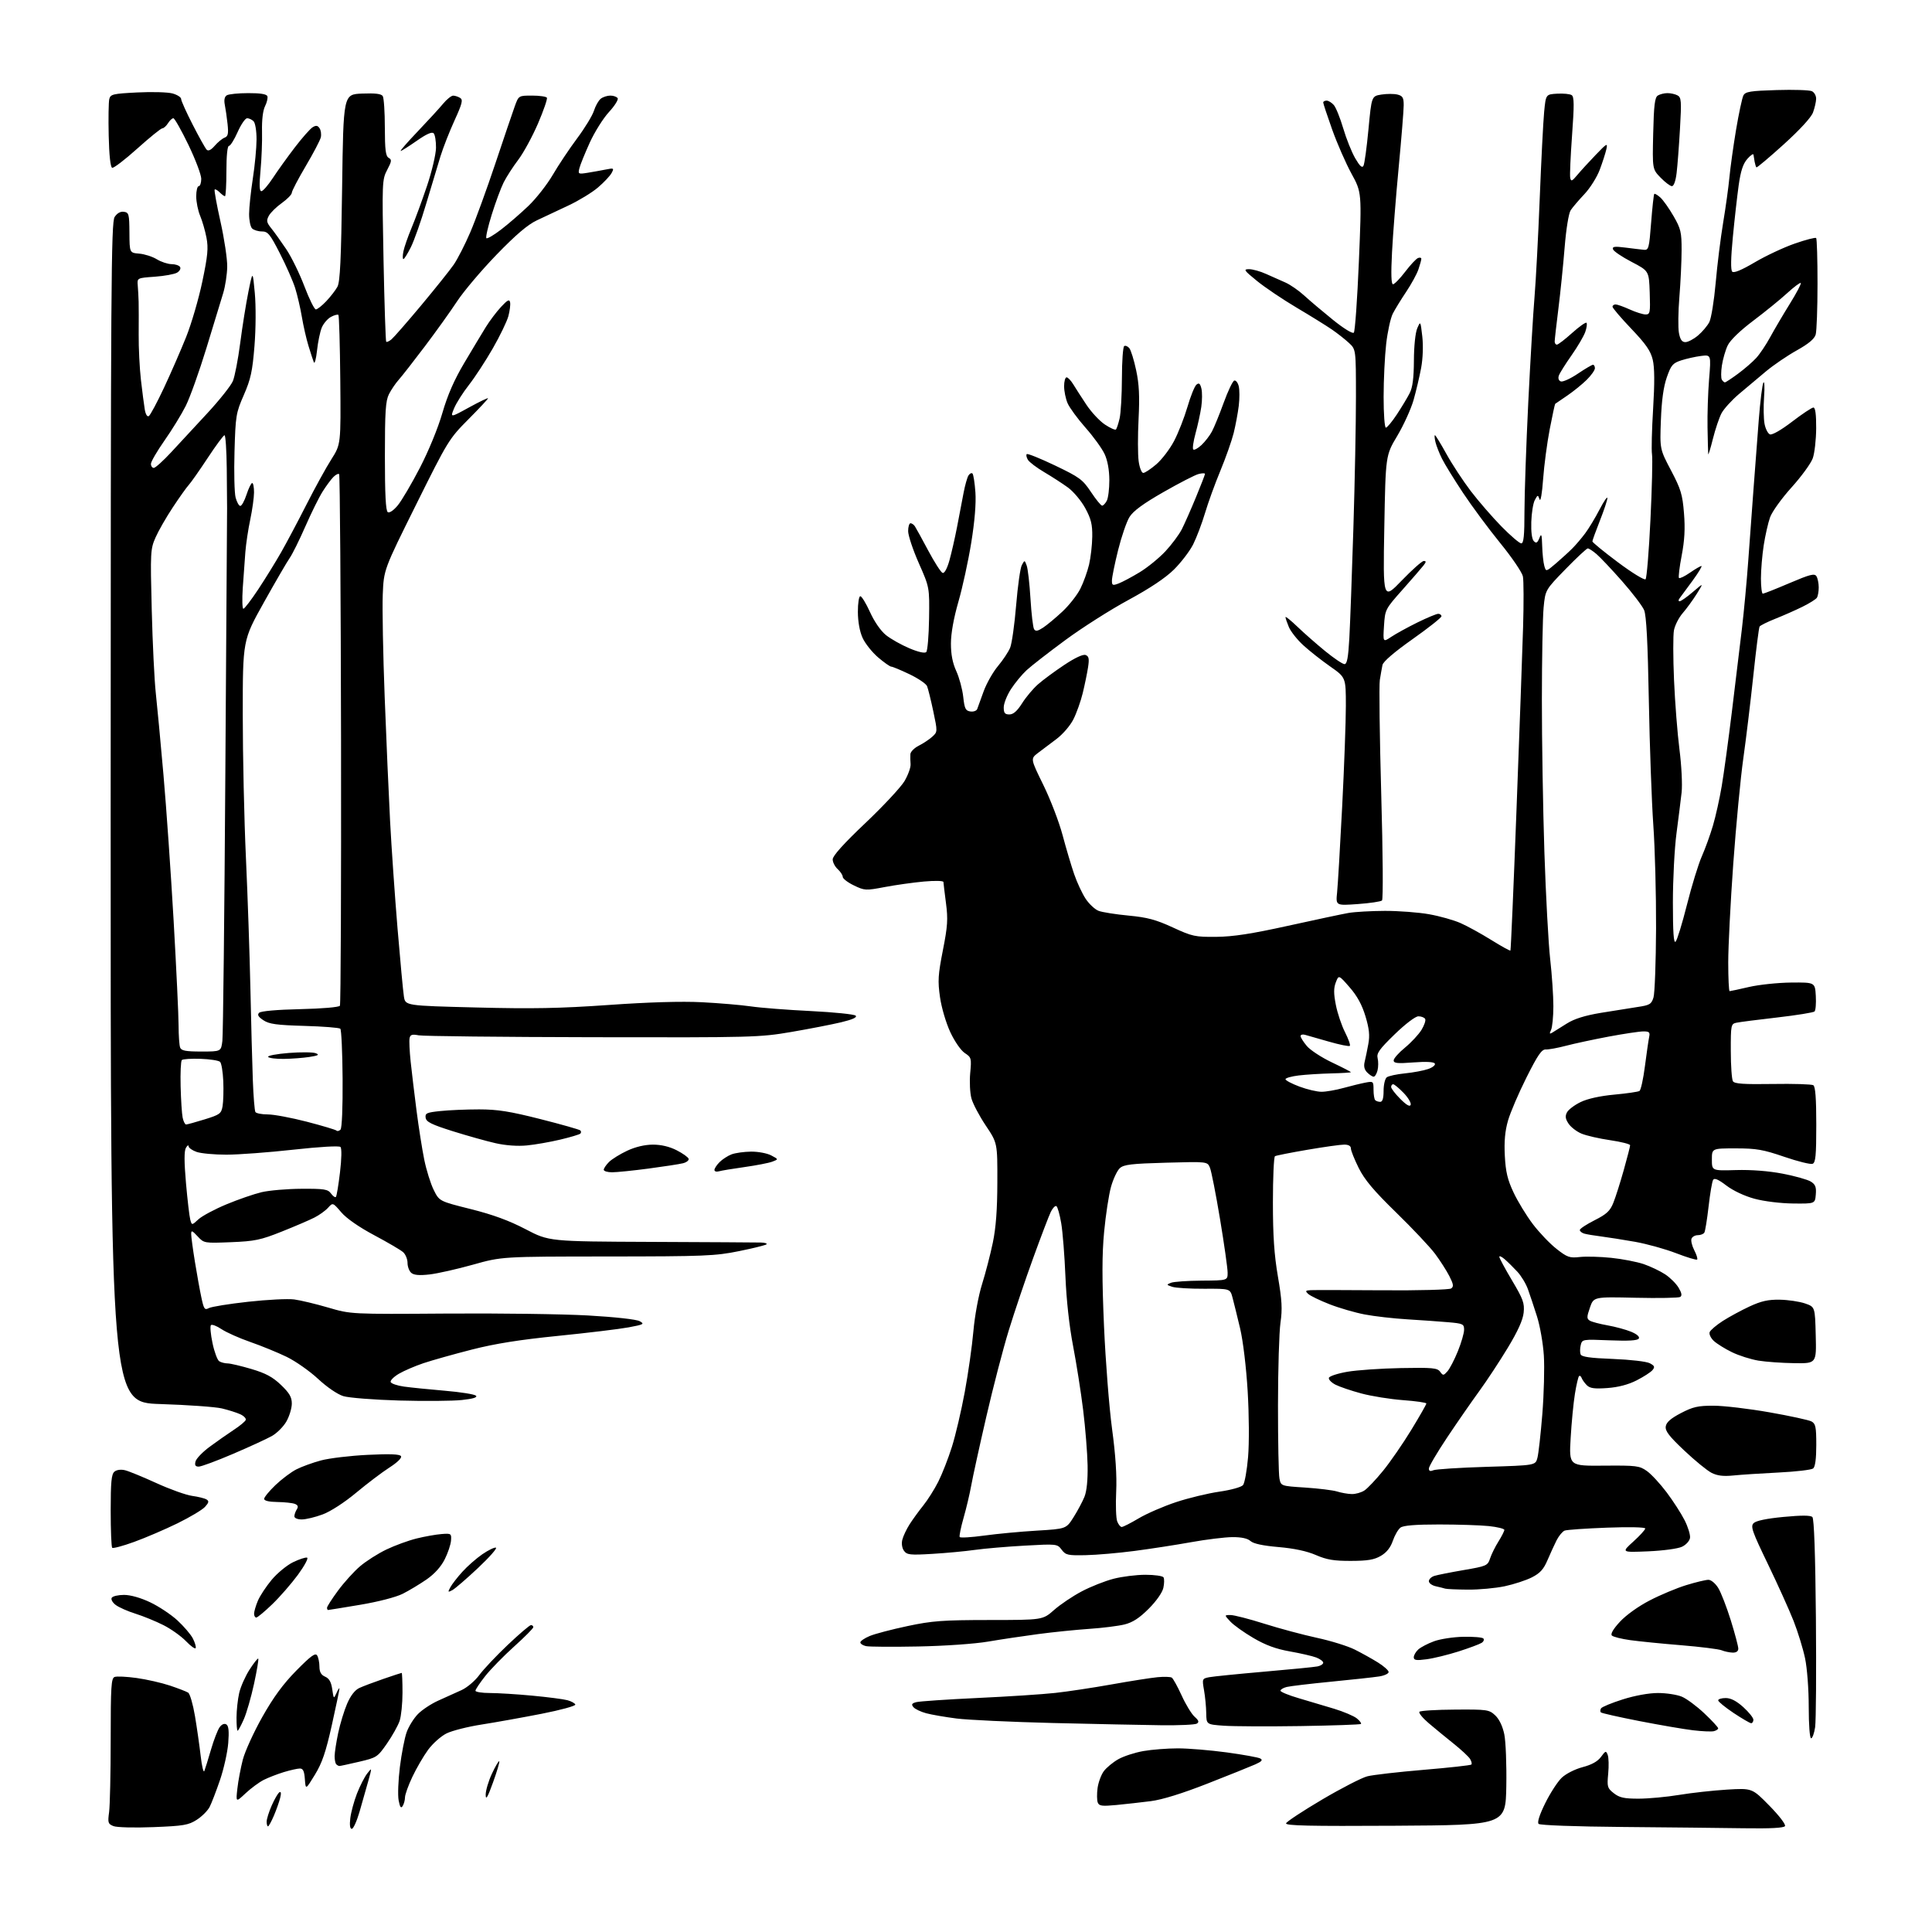<?xml version="1.0" encoding="UTF-8" standalone="no"?>
<svg 
  version="1.1" 
  xmlns="http://www.w3.org/2000/svg" 
  xmlns:xlink="http://www.w3.org/1999/xlink" 
  xmlns:svg="http://www.w3.org/2000/svg"
  xmlns:rdf="http://www.w3.org/1999/02/22-rdf-syntax-ns#"
  xmlns:cc="http://creativecommons.org/ns#"
  xmlns:dc="http://purl.org/dc/elements/1.1/"
  viewBox="0 0 768 768"
  width="768"
  height="768"
>
<style>svg {background-color: white; }</style>"
<path stroke="none" fill="black" fill-rule="evenodd" d="M61.00,726.31C53.46,726.61 46.45,726.44 45.12,725.91C42.94,725.05 42.79,724.57 43.37,720.34C43.71,717.80 44.00,704.81 44.00,691.47C44.00,670.46 44.21,667.13 45.55,666.62C46.41,666.29 50.34,666.48 54.30,667.03C58.26,667.58 64.20,668.93 67.50,670.03C70.80,671.13 74.08,672.40 74.79,672.85C75.50,673.30 76.71,677.45 77.49,682.08C78.27,686.71 79.30,693.88 79.77,698.00C80.24,702.12 80.90,704.83 81.23,704.00C81.56,703.17 82.75,699.35 83.87,695.50C84.99,691.65 86.54,687.64 87.30,686.60C88.16,685.42 89.18,685.00 89.97,685.48C90.89,686.05 91.10,688.13 90.73,692.89C90.44,696.52 88.98,703.10 87.48,707.50C85.98,711.90 84.12,716.74 83.35,718.25C82.58,719.77 80.27,722.08 78.22,723.39C74.92,725.51 72.99,725.84 61.00,726.31zM139.84,727.00C139.13,727.00 138.92,725.49 139.25,722.75C139.53,720.41 140.72,716.02 141.89,713.00C143.06,709.98 144.90,706.38 145.97,705.00C147.91,702.50 147.91,702.50 146.39,708.00C145.56,711.02 143.99,716.54 142.91,720.25C141.83,723.96 140.45,727.00 139.84,727.00zM693.19,726.76C684.56,726.63 662.89,726.40 645.04,726.25C626.18,726.09 612.17,725.57 611.62,725.02C611.01,724.41 611.98,721.40 614.26,716.78C616.24,712.78 619.18,708.24 620.79,706.70C622.46,705.10 626.04,703.28 629.10,702.47C632.75,701.51 635.11,700.19 636.43,698.38C638.23,695.92 638.43,695.86 639.09,697.61C639.49,698.65 639.58,702.01 639.28,705.08C638.79,710.28 638.94,710.81 641.51,712.83C643.76,714.60 645.59,715.00 651.38,715.00C655.30,714.99 662.55,714.32 667.50,713.50C672.45,712.68 681.00,711.74 686.50,711.40C696.50,710.80 696.50,710.80 703.37,717.80C707.23,721.73 709.95,725.28 709.56,725.90C709.10,726.64 703.78,726.92 693.19,726.76zM106.54,726.00C106.24,726.00 106.00,725.16 106.00,724.13C106.00,723.10 106.91,720.19 108.03,717.67C109.14,715.15 110.51,712.80 111.07,712.46C111.72,712.06 111.83,712.85 111.38,714.67C111.00,716.22 109.87,719.41 108.88,721.75C107.88,724.09 106.83,726.00 106.54,726.00zM554.66,725.76C520.38,725.96 510.92,725.75 511.24,724.79C511.46,724.12 517.91,719.87 525.57,715.35C533.23,710.83 541.31,706.68 543.53,706.11C545.75,705.54 555.84,704.38 565.96,703.53C576.08,702.68 584.60,701.74 584.89,701.44C585.19,701.15 584.95,700.14 584.37,699.20C583.78,698.27 580.88,695.56 577.90,693.18C574.93,690.81 570.48,687.15 568.00,685.05C565.52,682.95 563.84,680.88 564.25,680.45C564.66,680.02 571.03,679.63 578.41,679.59C591.22,679.50 591.93,679.61 594.37,681.88C595.97,683.39 597.31,686.17 597.98,689.42C598.57,692.26 598.93,701.54 598.78,710.04C598.50,725.50 598.50,725.50 554.66,725.76zM160.06,717.93C159.39,718.99 158.98,718.39 158.46,715.64C158.08,713.60 158.31,707.61 158.97,702.34C159.63,697.07 160.83,690.90 161.63,688.63C162.43,686.36 164.44,683.11 166.10,681.40C167.76,679.69 171.45,677.25 174.31,675.98C177.16,674.72 181.30,672.85 183.50,671.83C185.70,670.82 188.85,668.14 190.50,665.89C192.15,663.63 197.24,658.23 201.82,653.89C206.39,649.55 210.55,646.00 211.07,646.00C211.58,646.00 212.00,646.37 212.00,646.83C212.00,647.29 208.57,650.74 204.39,654.50C200.20,658.26 195.03,663.56 192.89,666.26C190.75,668.97 189.00,671.59 189.00,672.09C189.00,672.59 191.59,673.00 194.75,673.00C197.91,673.01 205.49,673.47 211.58,674.05C217.68,674.62 223.95,675.43 225.52,675.85C227.09,676.27 228.52,677.05 228.70,677.59C228.87,678.12 222.83,679.78 215.26,681.26C207.69,682.74 197.00,684.66 191.50,685.52C186.00,686.37 179.70,687.97 177.50,689.06C175.30,690.15 172.01,693.08 170.19,695.56C168.37,698.04 165.56,702.87 163.94,706.29C162.32,709.70 160.99,713.40 160.99,714.50C160.98,715.60 160.56,717.14 160.06,717.93zM443.75,717.52C438.05,718.06 436.90,717.91 436.37,716.53C436.03,715.64 436.00,713.05 436.30,710.79C436.61,708.53 437.72,705.51 438.77,704.09C439.83,702.66 442.42,700.52 444.54,699.32C446.66,698.12 451.15,696.66 454.53,696.07C457.90,695.48 464.07,695.00 468.24,695.00C472.41,695.00 481.15,695.73 487.66,696.61C494.17,697.50 500.16,698.58 500.97,699.02C502.08,699.63 501.60,700.20 498.97,701.38C497.06,702.23 488.52,705.66 480.00,709.00C469.99,712.93 462.02,715.40 457.50,715.98C453.65,716.47 447.46,717.16 443.75,717.52zM97.62,712.86C93.74,716.50 93.74,716.50 94.36,711.00C94.69,707.98 95.67,702.80 96.52,699.50C97.38,696.20 100.87,688.55 104.28,682.50C108.72,674.63 112.57,669.38 117.82,664.06C123.57,658.23 125.35,656.93 126.06,658.06C126.56,658.85 126.98,660.86 126.98,662.51C127.00,664.67 127.64,665.81 129.25,666.51C130.86,667.22 131.66,668.63 132.07,671.50C132.63,675.39 132.67,675.43 133.76,673.00C134.37,671.62 134.90,670.82 134.94,671.21C134.97,671.60 133.61,678.13 131.92,685.71C129.51,696.50 128.04,700.81 125.17,705.50C121.50,711.50 121.50,711.50 121.19,707.25C120.96,704.04 120.47,703.00 119.19,703.01C118.26,703.02 115.41,703.66 112.85,704.43C110.30,705.21 106.70,706.60 104.85,707.53C103.01,708.46 99.76,710.86 97.62,712.86zM195.99,708.52C193.84,714.49 193.10,715.74 193.07,713.50C193.04,711.85 194.15,708.07 195.53,705.10C196.91,702.14 198.23,699.90 198.46,700.12C198.69,700.35 197.58,704.13 195.99,708.52zM134.92,702.01C134.60,702.01 134.03,701.70 133.67,701.33C133.30,700.97 133.01,699.50 133.02,698.08C133.03,696.66 133.67,692.51 134.44,688.86C135.22,685.21 136.81,679.98 137.99,677.24C139.37,674.04 141.09,671.81 142.82,671.01C144.29,670.32 148.62,668.69 152.43,667.38C156.23,666.07 159.50,665.00 159.68,665.00C159.85,665.00 160.00,668.53 160.00,672.85C160.00,677.17 159.48,682.23 158.85,684.10C158.21,685.97 155.95,690.01 153.83,693.07C150.07,698.48 149.75,698.69 142.73,700.33C138.75,701.26 135.24,702.02 134.92,702.01zM719.94,691.00C719.40,691.00 719.00,685.65 719.00,678.57C719.00,671.50 718.37,663.13 717.54,659.19C716.74,655.38 714.69,648.71 712.99,644.38C711.29,640.05 706.68,629.85 702.76,621.72C696.47,608.69 695.80,606.77 697.10,605.47C698.05,604.52 702.27,603.64 708.99,603.00C716.18,602.32 719.73,602.33 720.45,603.05C721.13,603.73 721.62,617.77 721.85,643.15C722.04,664.63 721.90,684.18 721.54,686.60C721.17,689.02 720.46,691.00 719.94,691.00zM681.25,688.18C680.29,688.40 676.58,688.24 673.00,687.81C669.42,687.39 659.85,685.74 651.72,684.16C643.59,682.57 636.68,681.02 636.37,680.70C636.06,680.39 636.09,679.67 636.44,679.10C636.79,678.53 640.69,676.92 645.09,675.53C649.94,674.00 655.46,673.00 659.08,673.00C662.37,673.00 666.63,673.65 668.54,674.45C670.46,675.25 674.49,678.24 677.51,681.10C680.53,683.95 683.00,686.62 683.00,687.03C683.00,687.43 682.21,687.95 681.25,688.18zM94.45,688.00C94.20,688.00 94.01,685.64 94.02,682.75C94.04,679.86 94.51,675.48 95.08,673.00C95.65,670.52 97.50,666.35 99.19,663.71C100.88,661.08 102.44,659.11 102.66,659.33C102.88,659.55 102.13,664.06 100.98,669.36C99.83,674.65 98.00,681.01 96.90,683.49C95.80,685.97 94.70,688.00 94.45,688.00zM517.00,686.14C504.07,686.34 490.36,686.27 486.53,686.00C479.56,685.50 479.56,685.50 479.50,681.00C479.46,678.52 479.07,674.43 478.62,671.89C477.83,667.38 477.88,667.27 480.66,666.72C482.22,666.42 492.05,665.43 502.50,664.52C512.95,663.62 522.51,662.68 523.75,662.42C524.99,662.17 526.00,661.51 526.00,660.96C526.00,660.40 524.76,659.48 523.25,658.89C521.74,658.31 517.02,657.22 512.76,656.47C507.22,655.49 503.08,653.97 498.26,651.14C494.54,648.97 490.41,646.02 489.08,644.59C486.65,642.00 486.65,642.00 489.16,642.00C490.54,642.00 496.58,643.55 502.58,645.45C508.59,647.35 518.00,649.87 523.50,651.06C528.99,652.24 535.74,654.34 538.50,655.71C541.25,657.09 545.41,659.40 547.75,660.86C550.08,662.31 552.00,664.02 552.00,664.66C552.00,665.30 550.31,666.09 548.25,666.41C546.19,666.74 537.62,667.67 529.22,668.49C520.81,669.31 512.82,670.26 511.47,670.60C510.11,670.94 509.00,671.61 509.00,672.08C509.00,672.55 512.26,673.90 516.25,675.06C520.24,676.23 526.58,678.12 530.35,679.26C534.12,680.41 538.17,682.13 539.35,683.08C540.53,684.04 541.27,685.04 541.00,685.30C540.73,685.56 529.92,685.93 517.00,686.14zM461.50,685.81C454.35,685.72 435.00,685.32 418.50,684.92C402.00,684.51 384.80,683.71 380.28,683.14C375.76,682.56 370.30,681.62 368.15,681.04C366.00,680.46 363.72,679.37 363.10,678.61C362.20,677.54 362.44,677.11 364.23,676.63C365.48,676.29 376.40,675.55 388.50,674.98C400.60,674.42 414.55,673.51 419.50,672.96C424.45,672.42 434.57,670.89 442.00,669.56C449.43,668.23 457.60,666.95 460.16,666.71C462.72,666.47 465.25,666.54 465.79,666.88C466.33,667.22 468.10,670.42 469.73,674.00C471.36,677.58 473.68,681.37 474.87,682.43C476.52,683.89 476.74,684.55 475.77,685.16C475.07,685.61 468.65,685.90 461.50,685.81zM696.11,685.00C695.63,685.00 692.48,683.16 689.11,680.92C685.75,678.67 683.00,676.42 683.00,675.92C683.00,675.41 684.35,675.00 686.00,675.00C688.04,675.00 690.27,676.16 693.00,678.62C695.20,680.61 697.00,682.86 697.00,683.62C697.00,684.38 696.60,685.00 696.11,685.00zM567.10,659.58C562.97,660.13 562.00,659.98 562.00,658.78C562.00,657.97 562.81,656.58 563.80,655.68C564.79,654.79 567.60,653.32 570.05,652.43C572.50,651.53 577.72,650.73 581.66,650.65C585.61,650.57 589.19,650.86 589.64,651.30C590.08,651.75 589.78,652.54 588.97,653.06C588.16,653.58 584.06,655.11 579.85,656.46C575.64,657.80 569.90,659.21 567.10,659.58zM688.75,656.94C687.51,656.90 685.54,656.49 684.37,656.01C683.19,655.54 675.99,654.64 668.37,654.01C660.74,653.39 651.62,652.48 648.10,651.99C644.59,651.51 641.28,650.68 640.75,650.15C640.13,649.53 641.28,647.56 643.94,644.68C646.37,642.04 651.28,638.52 655.80,636.19C660.03,633.99 666.58,631.25 670.36,630.10C674.13,628.94 678.07,628.00 679.12,628.00C680.20,628.00 681.90,629.42 683.03,631.25C684.13,633.04 686.37,638.82 688.02,644.11C689.66,649.40 691.00,654.46 691.00,655.36C691.00,656.41 690.19,656.98 688.75,656.94zM77.80,655.11C77.62,655.64 75.90,654.45 73.99,652.45C72.07,650.45 68.03,647.56 65.00,646.03C61.98,644.50 56.98,642.45 53.89,641.48C50.81,640.52 47.26,638.95 46.00,638.00C44.73,637.04 44.02,635.77 44.42,635.14C44.80,634.51 47.00,634.00 49.31,634.00C51.87,634.00 55.92,635.14 59.70,636.94C63.11,638.55 67.98,641.79 70.53,644.13C73.07,646.48 75.82,649.69 76.64,651.27C77.45,652.84 77.98,654.57 77.80,655.11zM365.00,654.50C354.82,654.70 345.49,654.64 344.25,654.36C343.01,654.09 342.00,653.42 342.00,652.88C342.00,652.34 343.68,651.19 345.74,650.33C347.80,649.47 354.55,647.70 360.75,646.39C370.57,644.30 374.72,644.00 393.25,643.98C414.50,643.97 414.50,643.97 419.00,640.00C421.48,637.81 426.43,634.48 430.00,632.60C433.57,630.71 439.26,628.46 442.64,627.59C446.02,626.71 451.73,626.00 455.34,626.00C458.94,626.00 462.17,626.46 462.52,627.02C462.86,627.59 462.84,629.47 462.45,631.21C462.04,633.07 459.65,636.48 456.63,639.50C452.90,643.23 450.25,644.94 447.00,645.75C444.52,646.36 438.23,647.15 433.00,647.50C427.77,647.86 418.67,648.78 412.78,649.56C406.88,650.34 397.88,651.69 392.78,652.56C387.51,653.46 375.51,654.30 365.00,654.50zM101.87,643.00C101.39,643.00 101.00,642.31 101.00,641.47C101.00,640.63 101.67,638.33 102.49,636.37C103.31,634.40 105.80,630.63 108.02,627.97C110.24,625.32 114.07,622.18 116.52,620.99C118.98,619.80 121.48,618.99 122.08,619.19C122.68,619.39 121.02,622.47 118.41,626.03C115.79,629.59 111.19,634.86 108.19,637.75C105.19,640.64 102.34,643.00 101.87,643.00zM130.42,640.00C130.19,640.00 130.00,639.60 130.00,639.11C130.00,638.62 131.95,635.57 134.34,632.33C136.73,629.08 140.66,624.73 143.09,622.65C145.52,620.57 150.25,617.56 153.61,615.95C156.97,614.34 162.37,612.37 165.61,611.57C168.85,610.77 173.30,609.98 175.50,609.81C179.35,609.51 179.49,609.61 179.29,612.38C179.18,613.96 178.06,617.32 176.79,619.84C175.31,622.80 172.75,625.64 169.59,627.84C166.88,629.71 162.60,632.29 160.07,633.56C157.39,634.90 150.35,636.73 143.16,637.93C136.39,639.07 130.65,640.00 130.42,640.00zM179.82,632.10C178.02,633.06 177.95,632.96 179.01,630.99C179.64,629.80 181.79,627.02 183.78,624.83C185.76,622.63 189.34,619.49 191.73,617.84C194.12,616.20 196.56,615.02 197.15,615.22C197.74,615.41 194.53,619.06 190.01,623.31C185.49,627.56 180.90,631.52 179.82,632.10zM583.50,631.90C579.10,631.87 575.05,631.69 574.50,631.51C573.95,631.33 572.26,630.90 570.75,630.57C569.24,630.23 568.00,629.33 568.00,628.55C568.00,627.77 568.97,626.83 570.16,626.45C571.34,626.07 576.59,625.03 581.82,624.13C590.94,622.57 591.38,622.38 592.33,619.50C592.87,617.85 594.37,614.82 595.66,612.77C596.95,610.72 598.00,608.64 598.00,608.16C598.00,607.68 595.23,607.00 591.85,606.64C588.47,606.29 579.56,606.00 572.04,606.00C562.67,606.00 557.86,606.39 556.71,607.25C555.79,607.94 554.42,610.30 553.67,612.50C552.75,615.19 551.19,617.15 548.91,618.48C546.27,620.03 543.67,620.46 537.01,620.48C530.24,620.50 527.39,620.02 523.06,618.14C519.48,616.59 514.42,615.51 508.24,614.98C502.00,614.44 498.26,613.64 497.10,612.59C495.94,611.54 493.50,611.01 489.92,611.03C486.94,611.05 479.55,611.95 473.50,613.04C467.45,614.13 457.32,615.69 451.00,616.52C444.68,617.35 435.97,618.11 431.65,618.20C424.48,618.36 423.64,618.18 422.03,616.04C420.28,613.72 420.11,613.70 407.38,614.41C400.30,614.80 391.35,615.57 387.50,616.11C383.65,616.66 376.04,617.37 370.59,617.69C361.79,618.22 360.53,618.08 359.36,616.48C358.58,615.41 358.30,613.62 358.68,612.09C359.03,610.66 360.32,607.92 361.54,606.00C362.76,604.08 365.21,600.70 366.98,598.50C368.75,596.30 371.46,592.02 372.98,589.00C374.51,585.98 376.95,579.75 378.39,575.17C379.84,570.59 382.14,560.76 383.51,553.34C384.88,545.91 386.43,535.03 386.94,529.16C387.47,523.11 388.96,515.02 390.38,510.49C391.76,506.10 393.68,498.68 394.66,494.00C395.90,488.04 396.44,480.85 396.46,469.93C396.50,454.36 396.50,454.36 391.86,447.43C389.31,443.62 386.74,438.76 386.16,436.63C385.58,434.51 385.36,429.98 385.67,426.58C386.23,420.67 386.13,420.32 383.53,418.61C381.99,417.60 379.51,414.03 377.78,410.34C376.07,406.68 374.27,400.61 373.67,396.42C372.74,389.96 372.89,387.52 374.81,377.75C376.70,368.17 376.88,365.39 376.04,359.00C375.50,354.88 375.05,351.10 375.03,350.61C375.01,350.11 371.63,350.03 367.29,350.42C363.05,350.81 356.04,351.79 351.72,352.61C344.12,354.05 343.70,354.03 339.42,351.96C336.99,350.79 335.00,349.26 335.00,348.57C335.00,347.88 334.10,346.50 333.00,345.50C331.90,344.50 331.00,342.75 331.01,341.60C331.01,340.21 335.42,335.31 344.01,327.17C351.16,320.39 358.16,312.87 359.58,310.46C360.99,308.04 362.07,305.04 361.97,303.78C361.86,302.53 361.83,300.72 361.89,299.78C361.95,298.83 363.46,297.31 365.25,296.41C367.04,295.51 369.45,293.90 370.61,292.84C372.71,290.93 372.71,290.87 370.99,282.71C370.03,278.19 368.92,273.71 368.52,272.75C368.12,271.79 364.96,269.65 361.50,268.00C358.04,266.35 354.80,265.00 354.29,265.00C353.78,265.00 351.42,263.34 349.04,261.31C346.67,259.27 343.90,255.79 342.89,253.56C341.74,251.03 341.04,247.14 341.02,243.25C341.01,239.78 341.44,237.00 341.99,237.00C342.53,237.00 344.28,239.86 345.86,243.35C347.60,247.18 350.13,250.82 352.22,252.49C354.14,254.02 358.31,256.36 361.48,257.70C365.07,259.22 367.62,259.78 368.20,259.20C368.71,258.69 369.22,252.69 369.32,245.88C369.50,233.50 369.50,233.50 365.25,223.88C362.91,218.59 361.00,212.85 361.00,211.13C361.00,209.41 361.42,208.00 361.94,208.00C362.46,208.00 363.25,208.55 363.69,209.22C364.14,209.89 366.52,214.24 369.00,218.89C371.48,223.54 374.04,227.53 374.70,227.74C375.43,227.98 376.49,226.04 377.40,222.82C378.22,219.89 379.59,213.90 380.44,209.50C381.30,205.10 382.46,199.03 383.02,196.00C383.59,192.97 384.47,189.84 384.97,189.03C385.48,188.22 386.20,187.87 386.58,188.24C386.95,188.62 387.48,191.98 387.74,195.71C388.05,200.07 387.46,207.24 386.09,215.70C384.92,222.96 382.62,233.53 380.98,239.20C379.10,245.73 378.01,251.81 378.01,255.80C378.00,260.14 378.67,263.57 380.15,266.80C381.33,269.39 382.57,273.98 382.90,277.00C383.42,281.73 383.82,282.54 385.75,282.82C386.99,283.00 388.22,282.55 388.47,281.82C388.72,281.09 389.88,277.92 391.03,274.77C392.19,271.61 394.74,267.11 396.71,264.77C398.68,262.42 400.85,259.15 401.54,257.50C402.23,255.85 403.30,248.25 403.93,240.61C404.56,232.98 405.57,225.79 406.19,224.65C407.30,222.58 407.30,222.58 408.13,224.83C408.59,226.08 409.27,231.99 409.63,237.97C409.99,243.96 410.64,249.41 411.06,250.10C411.65,251.05 412.49,250.91 414.64,249.50C416.19,248.49 419.64,245.61 422.33,243.10C425.01,240.59 428.22,236.51 429.46,234.02C430.71,231.53 432.26,227.22 432.92,224.44C433.57,221.66 434.15,216.66 434.19,213.33C434.26,208.46 433.72,206.26 431.40,201.99C429.82,199.08 426.72,195.39 424.51,193.78C422.30,192.18 418.06,189.44 415.08,187.68C412.11,185.93 409.20,183.73 408.62,182.80C408.04,181.86 407.83,180.83 408.15,180.52C408.47,180.20 413.54,182.24 419.41,185.05C429.17,189.72 430.39,190.63 433.68,195.58C435.66,198.56 437.65,201.00 438.11,201.00C438.56,201.00 439.40,200.13 439.96,199.07C440.53,198.00 440.99,194.29 440.98,190.82C440.96,186.81 440.28,183.04 439.10,180.50C438.08,178.30 434.66,173.57 431.50,170.00C428.35,166.43 425.14,162.05 424.38,160.28C423.62,158.51 423.00,155.47 423.00,153.53C423.00,151.59 423.44,150.00 423.98,150.00C424.51,150.00 425.70,151.24 426.62,152.75C427.54,154.26 429.89,157.92 431.85,160.87C433.81,163.83 437.13,167.38 439.23,168.77C441.32,170.16 443.30,171.04 443.61,170.73C443.92,170.41 444.57,168.44 445.06,166.33C445.55,164.22 445.96,157.01 445.98,150.31C445.99,143.60 446.40,137.87 446.89,137.57C447.37,137.27 448.29,137.64 448.92,138.40C449.55,139.16 450.77,143.09 451.63,147.14C452.82,152.69 453.06,157.47 452.60,166.57C452.26,173.20 452.28,180.74 452.63,183.32C452.98,185.90 453.80,188.00 454.46,188.00C455.11,188.00 457.44,186.46 459.64,184.58C461.84,182.69 465.02,178.53 466.70,175.33C468.39,172.12 470.78,166.01 472.03,161.75C473.27,157.49 474.88,153.51 475.60,152.91C476.62,152.07 477.07,152.42 477.57,154.42C477.93,155.86 477.91,159.16 477.53,161.76C477.15,164.37 476.12,169.09 475.25,172.25C474.38,175.42 473.97,178.31 474.34,178.67C474.71,179.04 476.17,178.25 477.60,176.92C479.02,175.59 480.91,173.15 481.78,171.50C482.66,169.85 484.76,164.71 486.44,160.08C488.12,155.45 490.01,151.49 490.63,151.29C491.25,151.08 492.05,152.08 492.41,153.50C492.77,154.92 492.77,158.42 492.43,161.29C492.08,164.16 491.17,169.03 490.41,172.12C489.64,175.21 487.26,181.96 485.12,187.12C482.97,192.28 480.22,199.88 479.00,204.00C477.77,208.12 475.65,213.71 474.29,216.42C472.92,219.12 469.48,223.62 466.65,226.42C463.27,229.76 457.06,233.90 448.56,238.50C441.44,242.35 430.19,249.50 423.56,254.39C416.93,259.27 409.98,264.67 408.12,266.39C406.26,268.10 403.45,271.50 401.87,273.95C400.29,276.39 399.00,279.65 399.00,281.20C399.00,283.44 399.45,284.00 401.25,284.00C402.82,284.00 404.34,282.66 406.31,279.55C407.85,277.10 410.71,273.70 412.67,271.99C414.62,270.28 419.30,266.82 423.07,264.32C427.35,261.47 430.53,259.99 431.55,260.38C432.85,260.88 433.04,261.85 432.52,265.25C432.16,267.59 431.21,272.20 430.41,275.50C429.61,278.80 427.93,283.52 426.67,285.99C425.41,288.48 422.41,291.95 419.95,293.78C417.50,295.59 414.18,298.10 412.57,299.34C409.63,301.61 409.63,301.61 414.75,312.05C417.57,317.80 421.01,326.77 422.40,332.00C423.79,337.23 425.86,344.20 427.00,347.50C428.13,350.80 430.19,355.20 431.57,357.29C432.95,359.37 435.27,361.53 436.72,362.08C438.17,362.63 443.52,363.48 448.62,363.96C456.10,364.67 459.49,365.58 466.20,368.67C473.96,372.25 475.09,372.49 483.50,372.41C490.17,372.35 497.55,371.21 512.00,368.02C522.73,365.65 533.52,363.36 536.00,362.92C538.48,362.48 545.00,362.11 550.50,362.09C556.00,362.08 563.93,362.68 568.11,363.43C572.30,364.17 577.93,365.76 580.61,366.95C583.30,368.13 588.79,371.16 592.81,373.66C596.83,376.17 600.26,378.05 600.42,377.86C600.59,377.66 601.68,352.52 602.83,322.00C603.99,291.48 605.17,258.76 605.45,249.29C605.73,239.82 605.70,230.76 605.38,229.15C605.06,227.53 600.99,221.55 596.35,215.86C591.71,210.16 585.05,201.17 581.54,195.87C578.04,190.58 574.29,184.51 573.23,182.37C572.16,180.24 570.99,177.26 570.62,175.75C570.26,174.24 570.16,173.00 570.41,173.00C570.66,173.00 572.71,176.36 574.98,180.46C577.24,184.56 581.60,191.19 584.66,195.21C587.72,199.22 593.20,205.54 596.83,209.25C600.47,212.96 604.02,216.00 604.72,216.00C605.69,216.00 606.00,212.92 606.00,203.25C606.01,196.24 606.69,176.78 607.51,160.00C608.34,143.22 609.46,124.33 610.00,118.00C610.53,111.67 611.46,94.12 612.06,79.00C612.66,63.88 613.45,48.35 613.82,44.50C614.50,37.50 614.50,37.50 619.00,37.24C621.48,37.10 624.07,37.35 624.76,37.81C625.77,38.46 625.80,41.71 624.92,53.73C624.32,62.03 623.98,69.65 624.18,70.66C624.50,72.25 624.89,72.09 627.02,69.54C628.39,67.90 631.68,64.30 634.34,61.54C638.78,56.91 639.12,56.73 638.56,59.29C638.22,60.83 637.04,64.50 635.93,67.46C634.82,70.42 632.08,74.79 629.83,77.17C627.58,79.55 625.12,82.43 624.37,83.57C623.58,84.77 622.57,90.96 621.97,98.33C621.41,105.31 620.29,116.31 619.48,122.76C618.67,129.22 618.01,135.06 618.01,135.75C618.00,136.44 618.40,137.00 618.89,137.00C619.38,137.00 622.10,134.92 624.93,132.37C627.76,129.83 630.34,128.00 630.65,128.32C630.97,128.64 630.75,130.27 630.17,131.94C629.58,133.62 627.13,137.81 624.71,141.25C622.29,144.69 620.02,148.30 619.67,149.29C619.28,150.38 619.58,151.29 620.44,151.62C621.21,151.91 624.24,150.55 627.16,148.58C630.08,146.61 632.82,145.00 633.24,145.00C633.66,145.00 634.00,145.62 634.00,146.38C634.00,147.14 632.54,149.21 630.75,150.98C628.96,152.75 625.48,155.57 623.00,157.26C620.52,158.94 618.38,160.41 618.22,160.52C618.07,160.63 617.09,165.17 616.04,170.61C614.99,176.05 613.81,184.99 613.41,190.49C613.00,196.23 612.40,199.64 612.00,198.51C611.34,196.62 611.27,196.63 610.11,198.79C609.45,200.02 608.82,203.92 608.71,207.46C608.58,211.44 608.96,214.35 609.72,215.11C610.68,216.08 611.14,215.83 611.91,213.92C612.72,211.88 612.90,212.37 613.04,217.00C613.13,220.03 613.50,223.59 613.88,224.92C614.55,227.33 614.55,227.33 618.53,223.94C620.71,222.07 623.63,219.41 625.01,218.02C626.40,216.64 628.70,213.93 630.14,212.00C631.58,210.07 634.16,205.80 635.87,202.50C637.59,199.20 638.98,197.18 638.96,198.00C638.95,198.82 637.60,202.88 635.97,207.00C634.34,211.12 633.01,214.82 633.00,215.21C633.00,215.60 637.57,219.34 643.15,223.51C648.73,227.69 653.68,230.72 654.14,230.26C654.60,229.80 655.48,219.14 656.08,206.57C656.69,194.01 656.97,182.33 656.70,180.61C656.43,178.90 656.63,170.75 657.14,162.50C657.77,152.19 657.73,146.09 656.99,143.00C656.15,139.49 654.28,136.78 648.46,130.68C644.36,126.38 641.00,122.44 641.00,121.93C641.00,121.42 641.56,121.01 642.25,121.02C642.94,121.03 645.46,121.93 647.86,123.02C650.26,124.11 653.09,125.00 654.15,125.00C655.93,125.00 656.06,124.33 655.79,116.35C655.50,107.71 655.50,107.71 648.58,104.10C644.78,102.12 641.46,99.88 641.20,99.12C640.83,98.00 641.78,97.87 646.12,98.42C649.08,98.80 652.40,99.20 653.50,99.30C655.35,99.48 655.57,98.65 656.35,88.50C656.82,82.45 657.38,77.32 657.60,77.09C657.81,76.86 658.90,77.51 660.03,78.52C661.15,79.54 663.51,82.87 665.27,85.93C668.16,90.94 668.48,92.30 668.46,99.50C668.45,103.90 668.06,112.26 667.58,118.09C667.10,123.91 667.03,130.32 667.40,132.34C667.90,135.01 668.60,136.00 669.97,136.00C671.00,136.00 673.25,134.82 674.96,133.38C676.67,131.94 678.70,129.54 679.47,128.06C680.24,126.57 681.38,119.53 682.01,112.43C682.63,105.32 683.97,94.55 684.98,88.50C685.99,82.45 687.11,74.35 687.47,70.50C687.83,66.65 689.02,58.14 690.11,51.59C691.21,45.04 692.53,38.89 693.04,37.92C693.84,36.43 695.81,36.11 706.24,35.80C712.98,35.59 719.29,35.80 720.25,36.25C721.21,36.70 721.97,38.07 721.94,39.29C721.91,40.50 721.35,42.95 720.69,44.73C719.96,46.70 715.43,51.63 709.03,57.42C703.27,62.63 698.40,66.73 698.20,66.54C698.01,66.34 697.69,65.35 697.50,64.34C697.31,63.33 697.10,62.05 697.04,61.50C696.99,60.95 695.88,61.70 694.60,63.16C692.89,65.10 691.96,67.93 691.15,73.66C690.55,77.97 689.50,87.24 688.83,94.25C688.02,102.65 687.94,107.34 688.59,107.99C689.24,108.64 692.30,107.37 697.54,104.28C701.92,101.69 709.08,98.34 713.45,96.82C717.82,95.30 721.65,94.31 721.95,94.62C722.25,94.92 722.50,103.12 722.49,112.83C722.49,122.55 722.16,131.62 721.76,133.00C721.26,134.72 718.91,136.68 714.27,139.27C710.55,141.34 705.02,145.10 702.00,147.62C698.98,150.14 694.13,154.21 691.24,156.66C688.35,159.12 685.23,162.56 684.31,164.31C683.39,166.07 681.85,170.65 680.89,174.50C679.93,178.35 679.10,181.05 679.04,180.50C678.99,179.95 678.86,175.22 678.77,170.00C678.67,164.78 678.95,156.11 679.39,150.75C680.19,140.99 680.19,140.99 676.16,141.50C673.95,141.78 670.42,142.57 668.32,143.25C664.94,144.36 664.28,145.13 662.58,150.00C661.27,153.74 660.52,159.18 660.23,167.02C659.80,178.54 659.80,178.54 664.27,187.02C668.17,194.44 668.82,196.56 669.41,204.00C669.91,210.13 669.65,214.83 668.49,220.86C667.61,225.45 667.13,229.46 667.42,229.76C667.72,230.05 669.68,229.11 671.79,227.65C673.89,226.19 675.94,225.00 676.34,225.00C676.74,225.00 675.18,227.59 672.88,230.75C670.58,233.91 668.26,237.06 667.72,237.75C667.13,238.51 667.12,239.00 667.70,239.00C668.22,239.00 670.58,237.34 672.95,235.31C677.27,231.61 677.27,231.61 674.49,236.06C672.96,238.50 670.45,241.95 668.90,243.73C667.36,245.50 665.80,248.57 665.42,250.55C665.05,252.53 665.07,261.42 665.45,270.32C665.83,279.22 666.81,291.66 667.62,297.98C668.43,304.29 668.81,311.94 668.47,314.98C668.13,318.01 667.21,325.35 666.43,331.28C665.64,337.22 665.00,349.57 665.00,358.73C665.00,370.69 665.31,375.09 666.08,374.32C666.68,373.72 668.71,367.11 670.60,359.61C672.48,352.12 675.14,343.48 676.50,340.41C677.86,337.34 679.85,331.83 680.93,328.16C682.01,324.50 683.58,317.45 684.41,312.50C685.25,307.55 687.06,294.27 688.44,283.00C689.82,271.73 691.61,256.88 692.43,250.00C693.24,243.12 694.38,230.97 694.95,223.00C695.52,215.03 696.46,202.20 697.04,194.50C697.62,186.80 698.56,174.43 699.13,167.00C699.71,159.58 700.53,152.87 700.97,152.10C701.40,151.32 701.53,153.87 701.25,157.75C700.97,161.64 701.05,166.46 701.43,168.46C701.80,170.47 702.77,172.36 703.58,172.67C704.45,173.00 708.07,170.93 712.39,167.62C716.42,164.53 720.24,162.00 720.86,162.00C721.62,162.00 721.99,164.72 721.96,170.25C721.93,174.79 721.32,180.16 720.60,182.18C719.87,184.21 716.08,189.42 712.16,193.76C708.24,198.10 704.40,203.45 703.62,205.66C702.84,207.86 701.71,212.87 701.10,216.78C700.50,220.69 700.00,226.61 700.00,229.94C700.00,233.27 700.34,236.00 700.75,236.00C701.16,236.00 705.92,234.12 711.32,231.81C719.51,228.32 721.30,227.86 722.06,229.06C722.56,229.85 722.97,231.85 722.97,233.50C722.97,235.15 722.64,237.00 722.23,237.62C721.83,238.23 719.25,239.85 716.50,241.20C713.75,242.56 708.90,244.70 705.73,245.96C702.56,247.22 699.74,248.62 699.46,249.07C699.18,249.52 698.05,258.35 696.96,268.70C695.86,279.04 694.08,293.80 692.99,301.50C691.90,309.20 690.11,328.02 689.00,343.32C687.90,358.62 687.00,376.28 687.00,382.57C687.00,388.86 687.25,394.00 687.55,394.00C687.86,394.00 691.34,393.25 695.30,392.33C699.26,391.42 706.77,390.63 712.00,390.58C721.50,390.50 721.50,390.50 721.81,395.89C721.98,398.86 721.75,401.64 721.31,402.07C720.86,402.50 714.20,403.57 706.50,404.46C698.80,405.34 691.49,406.28 690.25,406.55C688.09,407.02 688.00,407.45 688.02,417.77C688.02,423.67 688.41,429.09 688.87,429.82C689.51,430.83 693.18,431.08 704.67,430.90C712.90,430.76 720.17,430.99 720.82,431.39C721.64,431.90 722.00,436.66 722.00,447.09C722.00,459.36 721.73,462.16 720.53,462.63C719.72,462.94 714.65,461.69 709.28,459.85C700.88,456.97 698.16,456.50 690.00,456.50C680.50,456.50 680.50,456.50 680.50,460.95C680.50,465.40 680.50,465.40 690.12,465.12C696.18,464.95 703.02,465.48 708.62,466.55C713.50,467.49 718.54,468.90 719.81,469.69C721.66,470.84 722.05,471.85 721.81,474.81C721.50,478.50 721.50,478.50 712.80,478.41C707.83,478.36 701.24,477.55 697.44,476.52C693.48,475.45 688.95,473.32 686.26,471.27C683.08,468.84 681.52,468.17 681.00,469.00C680.59,469.66 679.78,474.43 679.19,479.59C678.60,484.76 677.84,489.44 677.50,489.99C677.16,490.55 675.99,491.00 674.91,491.00C673.82,491.00 672.69,491.63 672.40,492.41C672.10,493.19 672.60,495.25 673.50,497.00C674.41,498.75 674.92,500.41 674.64,500.69C674.36,500.97 670.61,499.84 666.29,498.17C661.98,496.51 654.64,494.47 649.98,493.64C645.31,492.82 639.25,491.86 636.50,491.51C633.75,491.17 630.71,490.66 629.75,490.38C628.79,490.09 628.00,489.45 628.00,488.95C628.00,488.44 630.64,486.70 633.87,485.07C638.68,482.64 640.03,481.38 641.34,478.11C642.22,475.92 644.08,470.07 645.47,465.11C646.86,460.16 648.00,455.73 648.00,455.26C648.00,454.79 644.44,453.89 640.09,453.25C635.74,452.62 630.60,451.44 628.67,450.63C626.74,449.83 624.41,448.03 623.51,446.65C622.25,444.74 622.11,443.66 622.91,442.16C623.49,441.08 625.93,439.24 628.34,438.08C631.08,436.75 636.06,435.65 641.71,435.13C646.66,434.67 651.15,434.02 651.71,433.68C652.26,433.34 653.24,428.89 653.89,423.78C654.55,418.68 655.30,413.49 655.56,412.25C655.97,410.34 655.62,410.00 653.27,410.00C651.75,410.00 645.55,410.93 639.50,412.06C633.45,413.20 625.80,414.84 622.50,415.71C619.20,416.58 615.59,417.24 614.48,417.18C612.86,417.08 611.31,419.33 606.82,428.28C603.72,434.45 600.41,442.16 599.47,445.41C598.26,449.61 597.89,453.67 598.19,459.45C598.53,465.85 599.27,468.97 601.67,474.05C603.34,477.60 606.78,483.24 609.32,486.59C611.85,489.93 616.08,494.36 618.71,496.43C623.02,499.81 623.95,500.14 628.00,499.68C630.48,499.40 636.10,499.55 640.50,500.01C644.90,500.46 650.71,501.59 653.42,502.51C656.12,503.44 659.96,505.27 661.94,506.58C663.93,507.89 666.33,510.29 667.29,511.92C668.52,514.00 668.70,515.07 667.90,515.56C667.28,515.94 659.29,516.09 650.14,515.88C633.50,515.50 633.50,515.50 632.02,519.80C630.73,523.51 630.72,524.21 631.96,524.97C632.74,525.46 635.93,526.30 639.04,526.85C642.15,527.40 646.37,528.55 648.42,529.40C650.74,530.37 651.88,531.39 651.44,532.10C650.95,532.89 647.37,533.11 639.84,532.80C629.11,532.36 628.94,532.38 628.37,534.67C628.05,535.95 628.02,537.61 628.31,538.36C628.70,539.37 632.01,539.85 641.18,540.20C648.10,540.47 654.53,541.22 655.83,541.91C657.74,542.93 657.92,543.40 656.88,544.65C656.19,545.48 653.35,547.31 650.56,548.73C647.24,550.42 643.25,551.46 638.94,551.77C633.80,552.14 632.04,551.89 630.78,550.64C629.90,549.76 628.98,548.47 628.73,547.77C628.48,547.07 628.01,546.74 627.69,547.03C627.38,547.31 626.64,550.46 626.06,554.03C625.48,557.59 624.71,565.50 624.36,571.62C623.71,582.74 623.71,582.74 637.61,582.62C650.54,582.51 651.72,582.66 654.68,584.77C656.43,586.01 659.96,589.83 662.53,593.25C665.10,596.67 668.31,601.65 669.66,604.32C671.01,606.98 671.98,610.14 671.81,611.32C671.64,612.53 670.23,614.09 668.63,614.85C667.00,615.63 661.14,616.42 655.13,616.68C644.50,617.12 644.50,617.12 649.26,612.81C651.88,610.44 654.01,608.09 654.01,607.60C654.00,607.08 647.55,606.94 638.75,607.27C630.36,607.58 622.81,608.11 621.96,608.44C621.12,608.78 619.69,610.50 618.78,612.27C617.88,614.05 616.25,617.61 615.15,620.19C613.62,623.80 612.21,625.36 608.98,627.01C606.67,628.19 601.80,629.78 598.14,630.56C594.49,631.33 587.90,631.94 583.50,631.90zM53.35,612.92C48.87,614.55 44.94,615.60 44.60,615.27C44.27,614.94 44.00,608.27 44.00,600.46C44.00,589.10 44.30,586.00 45.49,585.01C46.39,584.26 48.06,584.04 49.74,584.45C51.26,584.83 56.89,587.14 62.25,589.59C67.62,592.04 73.98,594.31 76.39,594.64C78.80,594.97 81.37,595.61 82.10,596.06C83.15,596.71 83.03,597.31 81.50,599.00C80.44,600.17 75.51,603.11 70.54,605.55C65.57,607.98 57.83,611.30 53.35,612.92zM391.19,610.42C396.29,609.72 405.71,608.83 412.14,608.45C423.82,607.75 423.82,607.75 426.75,603.13C428.36,600.58 430.31,596.92 431.09,595.00C432.00,592.74 432.44,588.30 432.34,582.50C432.24,577.55 431.45,567.65 430.57,560.50C429.69,553.35 427.88,541.88 426.56,535.00C425.07,527.29 423.91,516.75 423.53,507.50C423.19,499.25 422.44,489.69 421.85,486.25C421.27,482.80 420.41,479.75 419.94,479.46C419.47,479.17 418.47,480.19 417.72,481.72C416.97,483.25 413.83,491.48 410.74,500.00C407.64,508.52 403.28,521.43 401.05,528.68C398.81,535.93 394.77,551.45 392.07,563.18C389.36,574.91 386.67,587.20 386.08,590.50C385.49,593.80 384.12,599.60 383.03,603.39C381.95,607.18 381.26,610.60 381.49,610.99C381.73,611.38 386.10,611.12 391.19,610.42zM445.90,607.00C446.43,607.00 449.48,605.45 452.68,603.55C455.88,601.65 462.55,598.76 467.50,597.12C472.45,595.48 480.20,593.61 484.72,592.96C489.30,592.30 493.46,591.15 494.12,590.35C494.77,589.57 495.67,584.56 496.13,579.22C496.60,573.62 496.53,562.52 495.97,553.05C495.39,543.47 494.14,533.04 492.96,528.05C491.84,523.35 490.49,517.87 489.96,515.87C488.99,512.25 488.99,512.25 478.74,512.30C473.11,512.33 467.38,511.98 466.00,511.53C463.64,510.75 463.61,510.66 465.50,509.92C466.60,509.49 472.11,509.11 477.75,509.07C488.00,509.00 488.00,509.00 488.00,505.90C488.00,504.20 486.65,494.64 484.99,484.65C483.33,474.67 481.52,465.43 480.95,464.12C479.93,461.74 479.93,461.74 463.49,462.19C449.74,462.57 446.74,462.92 445.14,464.37C444.10,465.32 442.52,468.66 441.64,471.80C440.77,474.93 439.54,482.96 438.91,489.64C438.05,498.67 438.04,508.27 438.86,527.14C439.47,541.09 440.91,559.48 442.06,568.00C443.47,578.42 444.00,586.61 443.70,593.00C443.45,598.23 443.63,603.51 444.10,604.75C444.57,605.99 445.38,607.00 445.90,607.00zM119.96,604.00C118.25,604.00 117.01,603.47 117.02,602.75C117.02,602.06 117.46,600.83 117.98,600.00C118.66,598.92 118.45,598.31 117.21,597.82C116.27,597.45 113.14,597.11 110.25,597.07C106.94,597.03 105.00,596.57 105.00,595.83C105.00,595.18 107.02,592.72 109.49,590.35C111.96,587.99 115.69,585.18 117.79,584.11C119.88,583.04 124.27,581.44 127.54,580.56C130.82,579.67 139.17,578.67 146.10,578.33C154.97,577.89 158.91,578.04 159.40,578.84C159.82,579.52 157.99,581.32 154.80,583.37C151.88,585.24 145.94,589.75 141.58,593.38C136.94,597.25 131.45,600.81 128.30,601.99C125.34,603.10 121.59,604.00 119.96,604.00zM537.29,593.91C538.82,593.96 541.10,593.32 542.36,592.50C543.62,591.67 546.99,588.12 549.84,584.60C552.70,581.08 557.73,573.79 561.02,568.39C564.31,562.99 567.00,558.28 567.00,557.92C567.00,557.55 562.84,556.95 557.75,556.58C552.66,556.20 545.20,555.01 541.16,553.92C537.12,552.84 532.48,551.26 530.84,550.42C529.21,549.57 528.05,548.35 528.26,547.69C528.48,547.04 531.77,545.96 535.58,545.30C539.38,544.64 548.96,543.98 556.85,543.83C569.44,543.59 571.36,543.77 572.46,545.27C573.63,546.88 573.81,546.87 575.35,545.16C576.26,544.16 578.13,540.57 579.50,537.19C580.88,533.81 582.00,529.94 582.00,528.60C582.00,526.33 581.56,526.12 575.75,525.61C572.31,525.31 565.00,524.79 559.50,524.46C554.00,524.13 546.35,523.26 542.50,522.52C538.65,521.79 532.35,519.96 528.50,518.45C524.65,516.95 520.84,515.10 520.04,514.36C518.77,513.18 518.91,512.98 521.04,512.86C522.39,512.78 535.20,512.81 549.50,512.91C563.92,513.02 576.10,512.69 576.84,512.19C577.93,511.44 577.80,510.54 576.15,507.29C575.03,505.09 572.47,501.10 570.46,498.40C568.44,495.71 561.49,488.32 555.00,482.00C546.06,473.29 542.45,468.99 540.10,464.28C538.40,460.86 537.00,457.37 537.00,456.53C537.00,455.54 536.06,455.00 534.36,455.00C532.91,455.00 526.30,455.92 519.68,457.06C513.05,458.19 507.26,459.34 506.82,459.61C506.37,459.89 506.00,468.15 506.00,477.96C506.00,491.21 506.51,498.80 507.99,507.44C509.60,516.86 509.80,520.36 509.01,525.79C508.48,529.48 508.03,544.26 508.02,558.62C508.01,572.99 508.27,586.09 508.60,587.73C509.19,590.71 509.19,590.71 518.85,591.33C524.16,591.68 529.85,592.38 531.50,592.89C533.15,593.41 535.75,593.87 537.29,593.91zM689.00,586.53C685.01,586.93 682.63,586.63 680.34,585.46C678.60,584.57 673.72,580.58 669.50,576.59C663.52,570.95 661.89,568.83 662.16,567.03C662.40,565.37 664.13,563.86 668.17,561.74C672.97,559.24 674.98,558.78 681.17,558.79C685.20,558.80 695.17,559.97 703.33,561.41C711.48,562.84 719.02,564.48 720.08,565.04C721.74,565.93 722.00,567.21 722.00,574.41C722.00,579.89 721.57,583.09 720.75,583.74C720.06,584.29 713.88,585.01 707.00,585.35C700.12,585.69 692.02,586.22 689.00,586.53zM569.75,584.45C570.71,584.03 580.24,583.41 590.93,583.09C610.36,582.50 610.36,582.50 611.14,579.56C611.58,577.95 612.45,570.09 613.10,562.11C613.74,554.13 614.01,543.65 613.70,538.82C613.39,533.98 612.16,526.99 610.97,523.27C609.79,519.54 608.17,514.70 607.38,512.50C606.60,510.30 604.69,507.15 603.15,505.50C601.62,503.85 599.38,501.64 598.18,500.60C596.98,499.55 596.00,499.10 596.00,499.60C596.00,500.10 598.28,504.33 601.06,509.00C605.49,516.45 606.06,518.03 605.68,521.78C605.38,524.71 603.39,529.12 599.37,535.77C596.14,541.11 591.04,548.86 588.03,552.99C585.02,557.12 579.28,565.40 575.28,571.39C571.28,577.39 568.00,582.95 568.00,583.75C568.00,584.77 568.53,584.98 569.75,584.45zM79.00,583.00C77.66,583.00 77.33,582.46 77.73,580.93C78.03,579.79 80.57,577.16 83.38,575.09C86.20,573.01 90.49,570.00 92.92,568.40C95.36,566.81 97.51,565.02 97.70,564.42C97.89,563.83 96.88,562.81 95.45,562.16C94.02,561.51 90.75,560.48 88.18,559.87C85.60,559.26 74.60,558.47 63.73,558.13C43.96,557.50 43.96,557.50 43.99,323.06C44.01,112.71 44.18,88.38 45.57,86.25C46.57,84.73 47.89,83.99 49.26,84.19C51.23,84.48 51.40,85.12 51.45,92.50C51.50,100.50 51.50,100.50 55.33,100.82C57.44,100.99 60.59,102.00 62.33,103.06C64.07,104.12 66.71,104.99 68.19,105.00C69.67,105.00 71.20,105.51 71.58,106.13C71.97,106.75 71.43,107.77 70.39,108.38C69.35,109.00 65.35,109.72 61.50,110.00C54.50,110.50 54.50,110.50 54.76,113.50C54.90,115.15 55.06,118.08 55.11,120.00C55.16,121.92 55.17,127.78 55.13,133.00C55.08,138.22 55.49,146.32 56.02,151.00C56.56,155.68 57.24,160.98 57.55,162.78C57.88,164.73 58.53,165.79 59.16,165.40C59.74,165.04 62.46,159.97 65.20,154.12C67.94,148.28 71.89,139.21 73.99,133.97C76.09,128.73 78.98,118.83 80.42,111.96C82.58,101.69 82.87,98.59 82.08,94.49C81.56,91.75 80.42,87.83 79.56,85.78C78.70,83.74 78.00,80.25 78.00,78.03C78.00,75.81 78.45,74.00 79.00,74.00C79.55,74.00 80.00,72.68 80.00,71.08C80.00,69.47 77.70,63.39 74.90,57.58C72.09,51.76 69.40,47.00 68.91,47.00C68.42,47.00 67.45,47.90 66.77,49.00C66.08,50.10 65.06,51.01 64.51,51.02C63.95,51.03 59.49,54.65 54.59,59.05C49.69,63.46 45.19,66.90 44.59,66.70C43.90,66.47 43.39,61.74 43.21,53.92C43.05,47.09 43.16,40.55 43.44,39.39C43.92,37.46 44.85,37.24 54.57,36.75C60.40,36.45 66.70,36.63 68.58,37.15C70.46,37.67 72.00,38.66 72.00,39.34C72.00,40.03 74.06,44.62 76.59,49.55C79.11,54.47 81.61,58.95 82.15,59.50C82.81,60.16 83.89,59.64 85.36,57.94C86.58,56.53 88.34,55.08 89.28,54.72C90.65,54.20 90.87,53.17 90.46,49.29C90.17,46.65 89.68,43.21 89.36,41.63C88.99,39.76 89.26,38.45 90.14,37.89C90.89,37.42 94.72,37.02 98.67,37.02C103.51,37.00 105.98,37.41 106.28,38.25C106.52,38.94 106.11,40.72 105.36,42.21C104.51,43.89 104.05,47.70 104.16,52.21C104.26,56.22 103.99,63.21 103.56,67.75C103.01,73.62 103.11,76.00 103.91,76.00C104.52,76.00 106.57,73.64 108.47,70.75C110.36,67.86 114.30,62.39 117.21,58.58C120.12,54.78 123.30,51.18 124.28,50.58C125.64,49.75 126.29,49.85 127.04,51.00C127.58,51.83 127.80,53.45 127.52,54.62C127.25,55.78 124.55,60.93 121.51,66.07C118.48,71.20 116.00,75.95 116.00,76.63C116.00,77.31 114.22,79.14 112.05,80.69C109.88,82.23 107.55,84.52 106.87,85.77C105.82,87.72 105.96,88.43 107.85,90.77C109.06,92.27 111.73,96.00 113.78,99.05C115.83,102.10 119.08,108.74 121.00,113.80C122.92,118.86 124.97,123.00 125.55,123.00C126.13,123.00 127.99,121.54 129.68,119.75C131.38,117.96 133.38,115.38 134.13,114.00C135.19,112.06 135.61,103.19 136.00,74.50C136.50,37.50 136.50,37.50 143.91,37.20C149.17,36.99 151.56,37.28 152.15,38.20C152.60,38.92 152.98,44.54 152.98,50.70C153.00,59.60 153.31,62.07 154.50,62.74C155.80,63.47 155.72,64.11 153.91,67.54C151.89,71.39 151.85,72.37 152.46,103.46C152.81,121.04 153.29,135.62 153.52,135.85C153.76,136.09 154.70,135.66 155.62,134.90C156.54,134.13 161.86,128.05 167.43,121.38C173.00,114.70 178.82,107.43 180.36,105.21C181.89,102.99 184.86,97.20 186.94,92.34C189.03,87.48 193.51,75.17 196.91,65.00C200.31,54.83 203.78,44.59 204.63,42.25C206.17,38.00 206.17,38.00 211.52,38.00C214.47,38.00 217.11,38.38 217.40,38.84C217.68,39.30 216.09,43.91 213.87,49.09C211.64,54.26 208.11,60.75 206.03,63.50C203.94,66.25 201.33,70.30 200.22,72.50C199.12,74.70 196.99,80.45 195.48,85.29C193.97,90.12 193.01,94.35 193.34,94.68C193.68,95.01 196.32,93.46 199.22,91.23C202.13,89.00 207.01,84.77 210.07,81.84C213.14,78.90 217.49,73.35 219.74,69.50C221.99,65.65 226.34,59.12 229.42,55.00C232.49,50.88 235.51,45.92 236.11,44.00C236.72,42.08 237.93,39.94 238.80,39.25C239.67,38.56 241.39,38.00 242.63,38.00C243.87,38.00 245.17,38.47 245.53,39.04C245.88,39.62 244.32,42.10 242.06,44.55C239.79,47.01 236.37,52.47 234.44,56.69C232.52,60.92 230.67,65.48 230.33,66.84C229.73,69.21 229.85,69.28 233.60,68.68C235.75,68.33 239.01,67.75 240.86,67.38C244.03,66.74 244.16,66.83 243.13,68.76C242.52,69.90 240.11,72.47 237.76,74.48C235.42,76.50 230.12,79.73 226.00,81.67C221.88,83.61 216.19,86.28 213.37,87.61C209.76,89.31 205.01,93.37 197.37,101.26C191.39,107.44 184.35,115.76 181.72,119.75C179.10,123.74 173.30,131.84 168.83,137.75C164.37,143.66 159.71,149.62 158.47,151.00C157.24,152.38 155.50,154.94 154.61,156.70C153.28,159.35 153.00,163.60 153.00,181.39C153.00,196.52 153.34,203.09 154.15,203.59C154.82,204.01 156.47,202.89 158.11,200.90C159.66,199.03 163.61,192.32 166.89,186.00C170.34,179.36 174.12,170.16 175.84,164.21C177.93,156.99 180.55,151.02 184.59,144.21C187.76,138.87 191.60,132.47 193.13,130.00C194.66,127.53 197.38,123.92 199.17,122.00C201.74,119.23 202.50,118.85 202.77,120.17C202.96,121.10 202.65,123.57 202.09,125.67C201.52,127.78 198.73,133.55 195.89,138.50C193.05,143.45 188.79,149.97 186.42,153.00C184.04,156.03 181.39,160.21 180.52,162.29C178.94,166.09 178.94,166.09 186.47,161.95C190.61,159.68 194.00,158.05 194.00,158.33C194.00,158.61 190.47,162.38 186.16,166.72C178.51,174.41 178.01,175.22 165.44,200.53C152.55,226.46 152.55,226.46 152.15,236.41C151.93,241.88 152.27,260.11 152.91,276.93C153.55,293.74 154.52,316.05 155.07,326.50C155.62,336.95 156.95,356.07 158.02,369.00C159.10,381.93 160.24,394.14 160.56,396.14C161.14,399.78 161.14,399.78 189.32,400.49C211.63,401.06 222.60,400.85 242.00,399.49C257.86,398.37 270.91,397.99 279.00,398.40C285.88,398.75 294.65,399.50 298.50,400.06C302.35,400.63 313.07,401.46 322.32,401.91C331.57,402.37 339.59,403.19 340.14,403.74C340.82,404.42 338.91,405.28 334.32,406.38C330.57,407.27 321.65,409.01 314.50,410.23C301.91,412.37 299.41,412.44 235.64,412.31C199.42,412.24 168.30,411.90 166.47,411.56C163.80,411.06 163.09,411.28 162.81,412.72C162.61,413.70 162.81,417.88 163.24,422.00C163.68,426.12 164.73,434.90 165.58,441.50C166.43,448.10 167.81,456.88 168.65,461.00C169.49,465.12 171.17,470.52 172.40,473.00C174.63,477.50 174.63,477.50 187.13,480.63C195.95,482.84 202.37,485.20 208.94,488.63C218.26,493.50 218.26,493.50 258.88,493.67C281.22,493.76 300.81,493.88 302.42,493.92C304.02,493.96 305.05,494.28 304.71,494.63C304.36,494.97 299.45,496.19 293.79,497.34C284.33,499.27 280.11,499.44 241.50,499.47C199.50,499.50 199.50,499.50 188.00,502.73C181.68,504.50 173.92,506.25 170.77,506.61C166.77,507.07 164.57,506.89 163.52,506.01C162.68,505.32 162.00,503.53 162.00,502.03C162.00,500.54 161.21,498.61 160.25,497.76C159.29,496.90 154.11,493.87 148.75,491.01C142.70,487.79 137.74,484.34 135.66,481.91C132.31,478.00 132.31,478.00 130.40,480.11C129.36,481.27 126.92,483.02 124.99,484.00C123.06,484.99 117.21,487.50 111.99,489.58C103.58,492.93 101.28,493.41 91.80,493.79C81.17,494.21 81.09,494.20 78.55,491.46C76.35,489.09 76.00,488.97 76.00,490.60C76.01,491.65 76.67,496.61 77.49,501.63C78.30,506.65 79.46,513.06 80.07,515.87C81.04,520.41 81.37,520.87 83.02,519.99C84.05,519.44 91.08,518.30 98.65,517.47C106.22,516.63 114.46,516.21 116.96,516.55C119.46,516.88 125.55,518.34 130.50,519.79C139.50,522.43 139.50,522.43 177.50,522.16C198.40,522.01 223.72,522.35 233.78,522.92C244.37,523.52 252.99,524.47 254.28,525.19C256.31,526.31 255.92,526.52 249.85,527.65C246.19,528.33 233.59,529.85 221.85,531.03C206.54,532.57 196.82,534.11 187.48,536.50C180.32,538.33 171.69,540.76 168.32,541.89C164.94,543.03 160.55,544.92 158.55,546.10C156.55,547.28 155.08,548.75 155.29,549.37C155.49,549.99 157.87,550.81 160.58,551.19C163.29,551.57 170.61,552.31 176.85,552.84C183.09,553.37 188.65,554.25 189.21,554.81C189.89,555.49 188.04,556.05 183.56,556.53C179.91,556.92 168.72,557.01 158.71,556.73C148.69,556.44 138.70,555.66 136.50,554.99C134.15,554.27 130.02,551.45 126.45,548.14C123.12,545.04 117.49,541.09 113.95,539.37C110.40,537.65 103.90,534.99 99.50,533.46C95.10,531.93 89.94,529.63 88.04,528.35C86.13,527.07 84.25,526.36 83.85,526.76C83.45,527.17 83.73,530.37 84.47,533.88C85.20,537.39 86.41,540.65 87.15,541.12C87.89,541.59 89.40,541.97 90.50,541.98C91.60,541.99 95.85,542.99 99.94,544.20C105.64,545.89 108.40,547.38 111.69,550.53C115.06,553.75 116.00,555.38 116.00,557.94C116.00,559.75 115.05,562.92 113.88,565.00C112.72,567.07 110.10,569.70 108.08,570.84C106.05,571.98 99.09,575.18 92.61,577.95C86.12,580.73 80.00,583.00 79.00,583.00zM713.28,541.88C708.45,541.82 702.02,541.36 699.00,540.87C695.98,540.37 691.24,538.87 688.48,537.52C685.72,536.18 682.47,534.16 681.26,533.03C680.06,531.91 679.32,530.34 679.62,529.54C679.93,528.74 682.28,526.75 684.84,525.10C687.40,523.46 692.20,520.86 695.50,519.33C700.11,517.19 702.89,516.57 707.50,516.65C710.80,516.71 715.30,517.38 717.50,518.13C721.50,519.51 721.50,519.51 721.78,530.75C722.07,542.00 722.07,542.00 713.28,541.88zM78.88,484.70C80.32,483.37 85.33,480.69 90.00,478.75C94.67,476.80 100.97,474.63 104.00,473.91C107.03,473.20 114.15,472.59 119.83,472.56C128.91,472.51 130.33,472.73 131.57,474.43C132.34,475.49 133.22,476.11 133.52,475.81C133.82,475.51 134.55,471.12 135.15,466.06C135.80,460.59 135.88,456.48 135.34,455.94C134.81,455.41 127.16,455.85 116.56,457.02C106.73,458.11 94.77,459.00 89.99,459.00C85.21,459.00 79.88,458.51 78.15,457.90C76.42,457.30 74.99,456.29 74.97,455.65C74.95,455.02 74.47,455.30 73.90,456.29C73.18,457.52 73.19,461.82 73.93,470.29C74.52,477.00 75.29,483.54 75.63,484.81C76.26,487.12 76.26,487.12 78.88,484.70zM243.31,466.00C241.49,466.00 240.00,465.55 240.00,465.00C240.00,464.45 240.94,463.06 242.09,461.91C243.23,460.77 246.50,458.75 249.34,457.42C252.62,455.89 256.33,455.02 259.54,455.01C262.80,455.00 266.13,455.79 268.99,457.25C271.41,458.49 273.55,460.01 273.74,460.63C273.93,461.25 272.92,462.05 271.50,462.41C270.07,462.77 263.89,463.72 257.77,464.53C251.64,465.34 245.14,466.00 243.31,466.00zM285.75,465.62C284.79,465.90 284.00,465.65 284.00,465.07C284.00,464.48 284.92,463.08 286.04,461.96C287.16,460.84 289.30,459.45 290.79,458.88C292.28,458.31 295.78,457.82 298.56,457.79C301.35,457.76 304.95,458.44 306.56,459.29C309.50,460.84 309.50,460.84 307.00,461.78C305.62,462.30 300.68,463.26 296.00,463.92C291.32,464.57 286.71,465.34 285.75,465.62zM209.43,455.33C205.77,455.69 201.01,455.35 197.00,454.44C193.43,453.64 185.78,451.49 180.00,449.68C171.53,447.01 169.44,445.98 169.20,444.33C168.93,442.53 169.60,442.22 175.10,441.65C178.50,441.29 185.41,441.00 190.45,441.00C197.77,441.00 202.64,441.77 214.83,444.86C223.20,446.98 230.34,449.01 230.69,449.36C231.05,449.71 231.05,450.28 230.70,450.63C230.36,450.97 226.77,452.05 222.72,453.01C218.68,453.97 212.70,455.02 209.43,455.33zM135.35,449.05C135.93,448.47 136.27,440.25 136.19,428.87C136.12,418.30 135.71,409.33 135.28,408.93C134.85,408.53 128.43,408.02 121.00,407.81C109.95,407.49 106.99,407.09 104.70,405.56C102.66,404.21 102.20,403.40 103.00,402.60C103.67,401.93 110.02,401.36 119.30,401.15C128.00,400.96 134.77,400.38 135.12,399.80C135.46,399.25 135.66,351.61 135.57,293.93C135.47,236.25 135.13,188.80 134.81,188.48C134.50,188.16 133.47,188.67 132.53,189.61C131.59,190.55 129.66,193.16 128.24,195.41C126.82,197.66 123.73,203.90 121.38,209.27C119.03,214.64 116.24,220.26 115.19,221.77C114.13,223.27 109.49,231.25 104.88,239.50C96.50,254.50 96.50,254.50 96.50,284.00C96.50,300.23 97.06,325.88 97.76,341.00C98.45,356.12 99.25,379.52 99.54,393.00C99.82,406.48 100.26,422.81 100.50,429.30C100.74,435.78 101.20,441.52 101.53,442.05C101.85,442.57 104.07,443.00 106.45,443.00C108.84,443.00 115.82,444.31 121.97,445.90C128.11,447.50 133.42,449.08 133.75,449.42C134.09,449.76 134.81,449.59 135.35,449.05zM73.97,447.00C74.42,447.00 77.74,446.09 81.35,444.97C87.40,443.10 87.96,442.69 88.48,439.72C88.78,437.95 88.91,433.48 88.76,429.79C88.60,426.10 88.03,422.64 87.49,422.11C86.94,421.57 83.46,421.03 79.75,420.90C76.04,420.77 72.67,420.99 72.28,421.39C71.88,421.79 71.66,426.47 71.80,431.81C71.93,437.14 72.29,442.74 72.60,444.25C72.91,445.76 73.53,447.00 73.97,447.00zM560.77,439.16C561.02,438.43 559.74,436.29 557.92,434.41C556.10,432.54 554.25,431.00 553.80,431.00C553.36,431.00 553.00,431.50 553.00,432.10C553.00,432.70 554.65,434.84 556.66,436.85C559.14,439.33 560.47,440.07 560.77,439.16zM548.67,438.00C549.57,438.00 550.00,436.60 550.00,433.62C550.00,431.21 550.56,428.80 551.25,428.26C551.94,427.72 555.20,427.01 558.50,426.68C561.80,426.35 565.96,425.57 567.75,424.94C569.56,424.31 570.71,423.34 570.36,422.77C569.95,422.10 566.86,421.95 561.86,422.33C555.50,422.82 554.00,422.67 554.00,421.54C554.00,420.76 556.02,418.48 558.49,416.46C560.95,414.44 563.91,411.26 565.06,409.41C566.20,407.55 566.86,405.58 566.51,405.02C566.17,404.46 564.96,404.00 563.83,404.00C562.65,404.00 558.68,407.01 554.41,411.15C548.30,417.08 547.14,418.70 547.63,420.65C547.95,421.94 547.93,424.12 547.59,425.50C547.24,426.88 546.55,428.00 546.05,428.00C545.55,428.00 544.40,427.25 543.49,426.34C542.36,425.22 542.03,423.85 542.47,422.09C542.82,420.67 543.48,417.48 543.93,415.01C544.56,411.59 544.29,408.97 542.79,403.97C541.42,399.42 539.49,395.90 536.49,392.46C532.17,387.50 532.17,387.50 531.01,390.50C530.13,392.78 530.13,394.93 531.02,399.47C531.66,402.75 533.30,407.63 534.66,410.32C536.02,413.00 536.89,415.45 536.58,415.75C536.28,416.05 532.54,415.30 528.27,414.07C523.99,412.84 519.71,411.61 518.75,411.35C517.79,411.08 517.00,411.31 517.00,411.86C517.00,412.40 518.12,414.18 519.49,415.81C520.86,417.44 525.36,420.38 529.49,422.34C533.62,424.30 537.00,426.04 537.00,426.21C537.00,426.37 533.51,426.59 529.25,426.69C524.99,426.80 519.14,427.16 516.25,427.51C513.36,427.86 511.00,428.53 511.00,429.00C511.00,429.47 513.49,430.79 516.54,431.93C519.58,433.07 523.54,434.00 525.32,434.00C527.10,434.00 531.02,433.32 534.03,432.49C537.04,431.66 540.96,430.70 542.75,430.36C545.91,429.76 546.00,429.83 546.00,433.20C546.00,435.11 546.30,436.97 546.67,437.33C547.03,437.70 547.93,438.00 548.67,438.00zM112.81,420.93C109.68,420.97 106.88,420.61 106.58,420.13C106.28,419.65 109.98,418.95 114.79,418.57C119.60,418.19 124.43,418.24 125.52,418.67C127.09,419.29 126.56,419.60 123.00,420.16C120.53,420.54 115.94,420.89 112.81,420.93zM80.05,418.00C87.88,418.00 87.88,418.00 88.40,413.75C88.68,411.41 89.22,363.38 89.58,307.00C89.95,250.62 90.26,203.38 90.27,202.00C90.28,200.62 90.22,193.54 90.14,186.25C90.06,178.96 89.66,173.00 89.25,173.01C88.84,173.02 85.84,177.06 82.60,181.99C79.35,186.92 75.96,191.75 75.07,192.73C74.17,193.70 71.31,197.72 68.71,201.66C66.10,205.59 63.01,210.98 61.84,213.63C59.80,218.25 59.73,219.42 60.32,242.47C60.65,255.69 61.38,270.55 61.93,275.50C62.47,280.45 63.85,295.07 64.98,308.00C66.12,320.93 67.93,347.02 69.02,366.00C70.10,384.98 70.99,403.73 70.99,407.67C71.00,411.61 71.27,415.55 71.61,416.42C72.09,417.67 73.83,418.00 80.05,418.00zM617.08,410.47C617.86,409.99 620.44,408.38 622.82,406.88C625.80,405.00 629.98,403.69 636.32,402.63C641.37,401.80 647.94,400.75 650.93,400.30C655.81,399.58 656.46,399.19 657.29,396.50C657.79,394.85 658.25,382.48 658.31,369.00C658.36,355.52 657.87,337.07 657.22,328.00C656.58,318.93 655.77,296.66 655.44,278.52C655.01,255.19 654.46,244.66 653.56,242.52C652.85,240.86 648.90,235.68 644.78,231.00C640.65,226.32 636.09,221.49 634.63,220.25C633.18,219.01 631.62,218.00 631.17,218.00C630.72,218.00 626.74,221.71 622.32,226.25C614.29,234.50 614.29,234.50 613.61,241.50C613.24,245.35 612.93,261.77 612.92,278.00C612.91,294.23 613.36,321.57 613.92,338.77C614.49,355.97 615.52,375.09 616.22,381.27C616.92,387.45 617.49,395.88 617.49,400.00C617.48,404.12 617.07,408.36 616.57,409.41C615.85,410.94 615.95,411.15 617.08,410.47zM539.74,359.38C530.98,360.01 530.98,360.01 531.52,354.76C531.81,351.87 532.72,336.55 533.53,320.71C534.34,304.88 535.00,286.84 535.00,280.61C535.00,269.29 535.00,269.29 528.75,264.92C525.31,262.51 520.52,258.74 518.10,256.52C515.68,254.31 513.10,251.05 512.35,249.28C511.61,247.51 511.00,245.73 511.00,245.32C511.00,244.91 513.14,246.63 515.75,249.14C518.36,251.65 523.34,256.02 526.80,258.85C530.27,261.68 533.71,264.00 534.46,264.00C535.47,264.00 535.95,261.41 536.38,253.75C536.70,248.11 537.42,228.43 537.99,210.00C538.56,191.57 539.02,168.04 539.01,157.70C539.00,138.90 539.00,138.90 536.25,136.34C534.74,134.93 531.70,132.54 529.50,131.02C527.30,129.51 520.98,125.58 515.45,122.31C509.92,119.03 502.81,114.24 499.66,111.67C494.48,107.45 494.17,107.00 496.52,107.00C497.94,107.00 501.00,107.85 503.30,108.90C505.61,109.94 509.07,111.48 511.00,112.32C512.92,113.17 516.30,115.51 518.50,117.53C520.70,119.55 525.83,123.88 529.89,127.16C534.13,130.58 537.65,132.75 538.16,132.24C538.64,131.76 539.55,119.02 540.18,103.93C541.32,76.49 541.32,76.49 537.22,69.00C534.97,64.87 531.52,57.00 529.56,51.50C527.60,46.00 526.00,41.16 526.00,40.75C526.00,40.34 526.61,40.00 527.35,40.00C528.08,40.00 529.37,40.79 530.21,41.75C531.05,42.71 532.73,46.88 533.95,51.00C535.16,55.12 537.31,60.48 538.71,62.90C540.54,66.06 541.47,66.90 542.00,65.90C542.42,65.13 543.31,58.59 543.99,51.36C545.23,38.22 545.23,38.22 549.13,37.59C551.28,37.25 554.15,37.25 555.52,37.59C557.59,38.12 558.00,38.81 557.99,41.86C557.99,43.86 557.09,54.95 556.00,66.50C554.90,78.05 553.71,93.24 553.35,100.25C552.90,108.88 553.03,113.00 553.74,113.00C554.31,113.00 556.49,110.77 558.57,108.04C560.65,105.31 562.95,102.85 563.68,102.57C564.40,102.29 565.00,102.43 565.00,102.88C565.00,103.33 564.48,105.23 563.84,107.10C563.20,108.97 561.01,112.97 558.98,116.00C556.95,119.03 554.56,122.92 553.67,124.66C552.77,126.40 551.59,131.80 551.03,136.66C550.47,141.52 550.01,151.01 550.01,157.75C550.00,164.49 550.41,170.00 550.90,170.00C551.40,170.00 553.36,167.64 555.27,164.75C557.17,161.86 559.47,158.06 560.36,156.30C561.54,154.01 562.01,150.33 562.05,143.30C562.07,137.62 562.63,132.24 563.38,130.50C564.66,127.53 564.67,127.56 565.38,133.72C565.80,137.42 565.62,142.47 564.93,146.22C564.29,149.67 562.93,155.43 561.92,159.00C560.90,162.57 557.98,168.99 555.44,173.26C550.80,181.02 550.80,181.02 550.28,209.76C549.76,238.50 549.76,238.50 557.23,230.75C561.34,226.49 565.27,223.00 565.97,223.00C566.97,223.00 566.96,223.37 565.89,224.75C565.15,225.71 561.40,230.04 557.56,234.37C550.64,242.16 550.58,242.29 550.16,248.79C549.74,255.36 549.74,255.36 553.12,253.11C554.98,251.88 559.64,249.32 563.47,247.43C567.31,245.55 571.02,244.00 571.72,244.00C572.42,244.00 573.00,244.44 573.00,244.98C573.00,245.52 567.82,249.62 561.49,254.09C554.23,259.22 549.82,263.01 549.55,264.36C549.31,265.54 548.84,268.21 548.50,270.30C548.17,272.39 548.42,292.79 549.06,315.63C549.73,339.10 549.86,357.51 549.37,357.95C548.89,358.39 544.56,359.03 539.74,359.38zM96.75,242.00C97.18,242.00 99.85,238.51 102.67,234.25C105.49,229.99 109.59,223.35 111.78,219.50C113.97,215.65 118.51,207.10 121.86,200.50C125.21,193.90 129.65,185.83 131.73,182.57C135.50,176.63 135.50,176.63 135.27,151.17C135.14,137.16 134.80,125.47 134.52,125.18C134.23,124.90 132.90,125.25 131.56,125.97C130.23,126.68 128.58,128.60 127.91,130.23C127.23,131.86 126.38,135.96 126.02,139.35C125.65,142.73 125.08,144.82 124.75,144.00C124.42,143.18 123.47,140.25 122.63,137.50C121.78,134.75 120.60,129.57 120.00,126.00C119.40,122.42 118.19,117.25 117.33,114.50C116.46,111.75 113.74,105.56 111.27,100.75C107.32,93.02 106.48,92.00 104.10,92.00C102.61,92.00 100.86,91.46 100.20,90.80C99.54,90.14 99.01,87.55 99.02,85.05C99.03,82.55 99.69,76.22 100.50,71.00C101.31,65.78 101.97,58.78 101.98,55.45C101.99,52.05 101.47,48.87 100.80,48.20C100.14,47.54 98.99,47.00 98.24,47.00C97.50,47.00 95.80,49.47 94.46,52.50C93.12,55.52 91.57,58.00 91.01,58.00C90.40,58.00 90.00,61.92 90.00,68.00C90.00,73.50 89.74,78.00 89.43,78.00C89.11,78.00 88.16,77.30 87.31,76.45C86.46,75.60 85.57,75.10 85.33,75.34C85.09,75.58 86.13,81.34 87.65,88.14C89.17,94.94 90.37,102.97 90.32,106.00C90.28,109.03 89.56,113.75 88.73,116.50C87.90,119.25 84.89,129.10 82.05,138.39C79.21,147.68 75.51,158.03 73.82,161.39C72.13,164.75 68.33,170.94 65.37,175.15C62.42,179.36 60.00,183.52 60.00,184.40C60.00,185.28 60.51,186.00 61.14,186.00C61.76,186.00 64.88,183.19 68.07,179.75C71.26,176.31 77.77,169.28 82.54,164.13C87.30,158.98 91.82,153.28 92.57,151.48C93.33,149.67 94.64,142.86 95.49,136.35C96.33,129.83 97.80,120.67 98.74,116.00C100.46,107.50 100.46,107.50 101.29,116.50C101.76,121.67 101.71,130.60 101.16,137.50C100.35,147.59 99.68,150.70 96.93,157.00C93.81,164.14 93.63,165.21 93.22,179.50C92.98,187.75 93.18,195.96 93.65,197.75C94.12,199.54 94.95,201.06 95.50,201.11C96.05,201.17 97.17,199.14 98.00,196.61C98.83,194.08 99.84,192.01 100.25,192.01C100.66,192.00 100.99,193.69 100.98,195.75C100.97,197.81 100.30,202.64 99.49,206.48C98.67,210.32 97.79,216.17 97.53,219.48C97.27,222.79 96.81,229.21 96.50,233.75C96.20,238.29 96.31,242.00 96.75,242.00zM444.71,231.92C446.20,231.35 449.95,229.35 453.05,227.47C456.15,225.59 460.74,221.85 463.25,219.17C465.76,216.48 468.70,212.53 469.79,210.39C470.88,208.25 473.39,202.56 475.38,197.74C477.37,192.92 479.00,188.71 479.00,188.38C479.00,188.05 477.86,188.07 476.48,188.42C475.09,188.76 468.81,192.00 462.51,195.60C454.43,200.22 450.46,203.14 448.99,205.52C447.84,207.37 445.81,213.30 444.46,218.70C443.12,224.09 442.02,229.50 442.01,230.73C442.00,232.73 442.27,232.85 444.71,231.92zM685.68,152.00C685.98,152.00 688.32,150.46 690.87,148.58C693.41,146.71 696.67,143.89 698.10,142.33C699.53,140.78 702.05,137.03 703.69,134.00C705.34,130.97 708.85,125.01 711.50,120.74C714.15,116.48 716.10,112.77 715.84,112.50C715.57,112.24 713.14,114.05 710.43,116.53C707.72,119.02 701.65,123.95 696.95,127.49C691.68,131.46 687.78,135.23 686.78,137.33C685.89,139.20 684.86,142.78 684.48,145.29C684.10,147.80 684.09,150.34 684.46,150.93C684.82,151.52 685.37,152.00 685.68,152.00zM160.36,103.00C160.02,103.00 160.03,101.62 160.36,99.93C160.70,98.24 162.15,94.08 163.57,90.68C165.00,87.28 167.76,79.78 169.71,74.00C171.67,68.19 173.28,61.37 173.32,58.74C173.35,56.13 172.93,53.53 172.38,52.98C171.70,52.30 169.49,53.29 165.64,55.99C162.49,58.19 159.63,60.00 159.28,60.00C158.94,60.00 161.99,56.49 166.08,52.21C170.16,47.93 174.70,42.98 176.16,41.21C177.62,39.44 179.42,38.01 180.16,38.02C180.90,38.02 182.14,38.44 182.93,38.93C184.11,39.68 183.73,41.20 180.70,47.83C178.69,52.23 176.16,58.68 175.08,62.17C174.01,65.65 171.46,74.12 169.41,81.00C167.37,87.88 164.64,95.64 163.33,98.25C162.03,100.86 160.69,103.00 160.36,103.00zM664.62,74.00C663.95,74.00 661.92,72.48 660.12,70.62C656.84,67.24 656.84,67.24 657.17,53.08C657.43,41.84 657.81,38.73 659.00,37.98C659.83,37.46 661.54,37.02 662.82,37.02C664.09,37.01 665.90,37.41 666.83,37.91C668.35,38.72 668.46,40.12 667.82,51.16C667.43,57.95 666.83,65.86 666.48,68.75C666.11,71.90 665.36,74.00 664.62,74.00z" />

</svg>